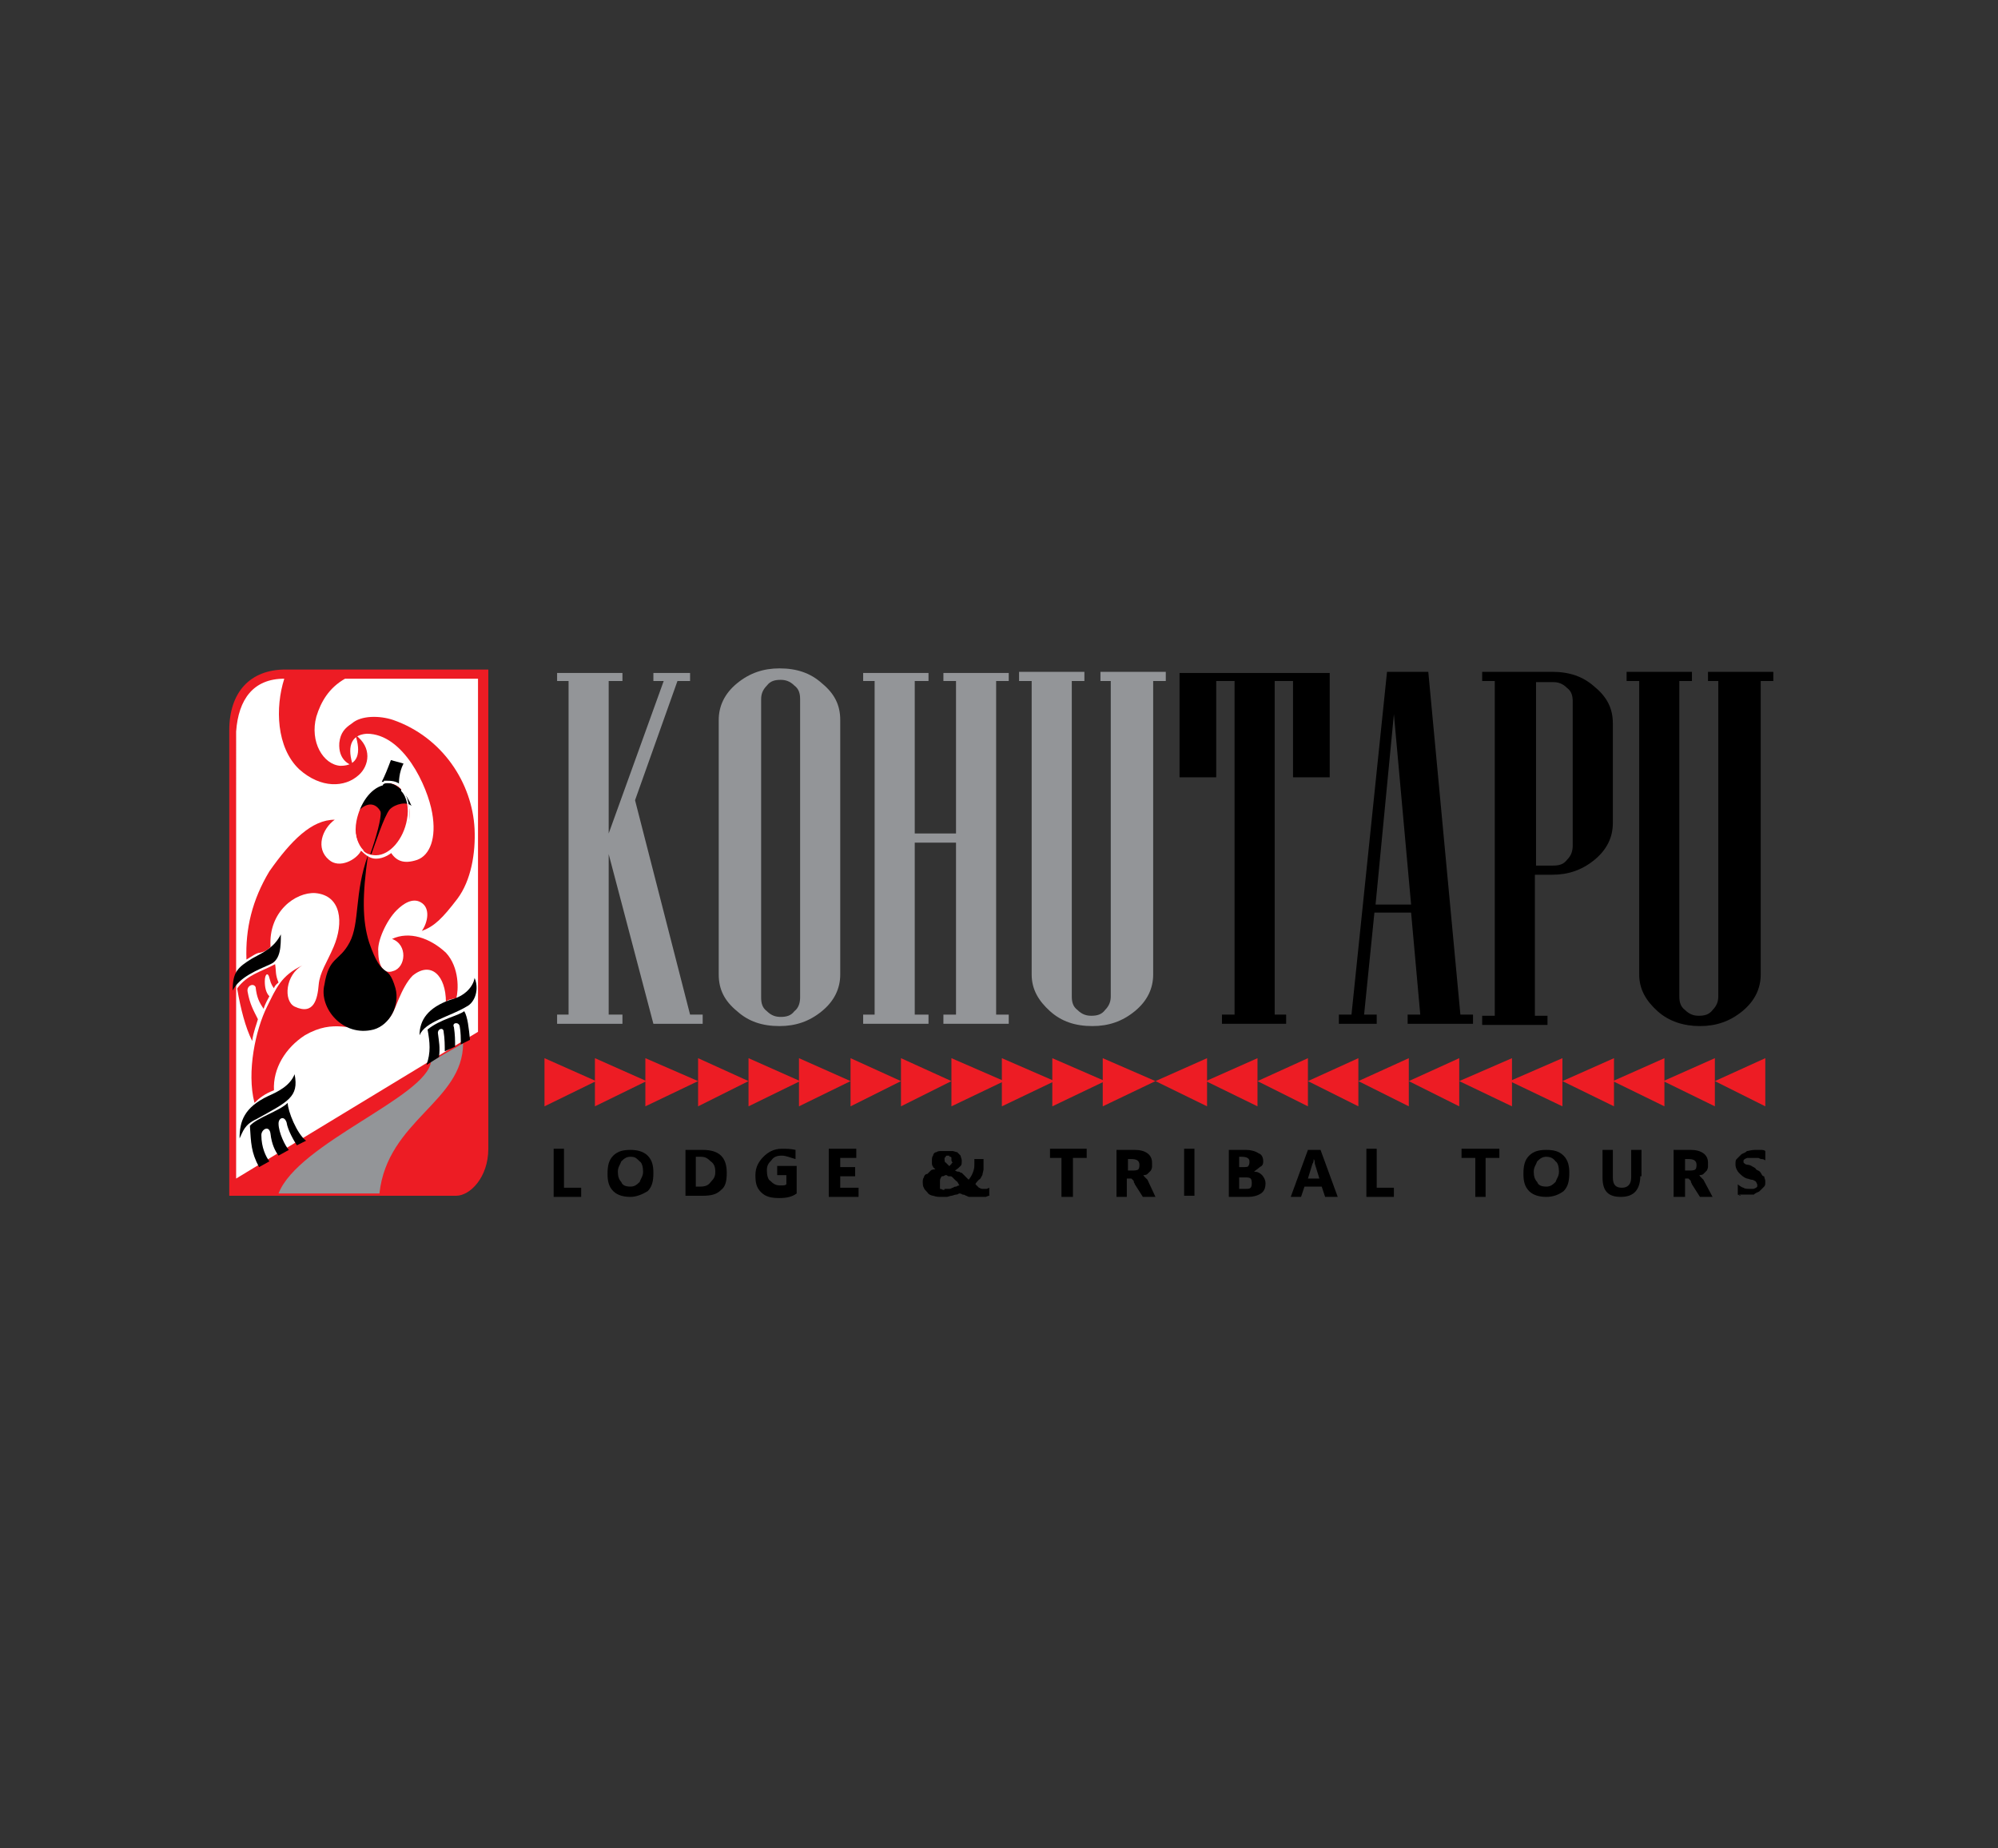 <?xml version="1.0" encoding="utf-8"?>
<!-- Generator: Adobe Illustrator 25.3.1, SVG Export Plug-In . SVG Version: 6.00 Build 0)  -->
<svg version="1.1" id="Layer_1" xmlns="http://www.w3.org/2000/svg" xmlns:xlink="http://www.w3.org/1999/xlink" x="0px" y="0px"
	 viewBox="0 0 174.3 161.2" style="enable-background:new 0 0 174.3 161.2;" xml:space="preserve">
<rect x="0" y="0" width="174.3" height="161.2" fill="#333333" stroke="none"/>
<style type="text/css">
	.st0{fill-rule:evenodd;clip-rule:evenodd;fill:#FFFFFF;}
	.st1{fill-rule:evenodd;clip-rule:evenodd;fill:#ED1C24;}
	.st2{fill-rule:evenodd;clip-rule:evenodd;fill:#939598;}
	.st3{fill:none;}
	.st4{fill:#FFFFFF;}
	.st5{fill-rule:evenodd;clip-rule:evenodd;}
	.st6{fill:#939598;}
</style>
<path class="st0" d="M24.9,58.8h17.4v41.5c0,2.3-1.5,3.7-2.4,3.7H20.4V63.8C20.4,60.7,22,58.8,24.9,58.8z"/>
<path class="st1" d="M21.5,83.7c-0.1-2.7,0.5-5.2,2-7.7c1.9-2.7,3.7-4.5,5.7-4.5c-1.1,0.8-1.7,2.5-0.5,3.5c0.9,0.8,2.4,0,2.8-0.8H34
	c0.5,0.9,1.2,1.2,2.4,0.8c1.1-0.4,1.7-1.9,1.3-4.1c-0.4-2.3-2.5-6.9-5.7-6.9c-1.5,0.1-1.7,1.3-1.2,2.8c-0.3-0.1-1.3-0.5-1.2-2
	c0.1-0.9,0.5-1.3,1.1-1.7c0.8-0.7,2.4-0.7,3.6-0.3c4.3,1.5,6.9,5.5,7.1,9.5c0.1,2.1-0.3,4.5-1.5,6.1c-1.3,1.7-2,2.4-3.1,2.8
	c0.5-0.7,0.8-2-0.1-2.5c-0.7-0.4-1.5,0.1-2.1,0.7c-0.9,0.9-1.7,2.7-1.6,3.6c0,1.3,0.5,2,1.3,1.7c1.1-0.3,1.3-2.3-0.1-2.8
	c1.5-0.7,3.3-0.1,4.7,1.2c1.2,1.3,1.1,3.3,0.9,4c-0.3,0-0.8,0.1-0.9,0.3c0-2.3-1.3-3.6-2.9-2.3c-0.5,0.5-0.9,1.3-1.2,2
	c-0.4,0.9-0.7,2.3-2.3,2.5c-1.9,0.4-3.3-0.8-5.9,0.7c-1.7,1.1-2.8,2.9-2.7,4.8c-0.8,0.3-1.3,0.7-1.7,1.1c-0.7-2.7,0.1-6.4,1.1-8.4
	c0.8-1.6,1.2-2.7,3.1-3.6c-1.5,0.8-1.7,3.1-0.7,3.6c1.7,0.8,2-0.7,2.1-1.9c0.1-1.1,0.7-1.9,1.3-3.3c0.9-2.1,0.7-4.5-1.6-4.7
	c-1.7-0.1-4.1,1.6-3.9,4.7c-0.3,0.3-0.5,0.4-0.9,0.5C22.4,83.1,22,83.4,21.5,83.7"/>
<path class="st1" d="M33.8,68.3c1.3,0,2.1,1.5,1.9,3.2c-0.3,1.7-1.5,3.2-2.8,3.2c-1.3,0-2.1-1.5-1.9-3.2
	C31.2,69.7,32.4,68.3,33.8,68.3"/>
<path class="st1" d="M24.9,58.4c-3.1,0-4.9,2-4.9,5.3v40.6h19.8c1.2,0,2.8-1.6,2.8-4.1V58.4H24.9z M24.8,59.2
	c-0.8,2.5-0.7,6,1.3,7.9c1.9,1.7,4,1.6,5.2,0.5c0.9-0.8,1.2-2.4-0.3-3.5c0.5,1.5,0.3,2.7-1.3,2.7c-1.5-0.1-2.7-2.1-2.1-4.3
	c0.4-1.3,1.1-2.5,2.5-3.3h11.6v30.8l-21.1,12.8V63.8C20.8,61,22.1,59.2,24.8,59.2z"/>
<path class="st2" d="M37.6,92.6c-0.4,3.1-11.6,7.1-13.3,11.5h8.8c0.7-6.4,7.3-8,7.3-13.1L37.6,92.6z"/>
<g>
	<path class="st3" d="M34.8,69.3l-1.9-0.4c0.1-0.1,0.3-0.3,0.3-0.4c-1.1,0.3-2,1.6-2.3,3.1c-0.1,0.9,0,2,0.5,2.5
		c0.3,0.4,0.7,0.5,1.2,0.5c1.2,0,2.4-1.3,2.7-3.1c0.1-0.9,0-2-0.5-2.5l0,0C34.8,69,34.8,69.1,34.8,69.3z"/>
	<path d="M34.8,68.6c0-0.5,0-1.2,0.4-2l-1.1-0.3c-0.3,0.8-0.5,1.3-0.8,1.9c0.1,0,0.3,0,0.3,0C34.2,68.2,34.6,68.3,34.8,68.6z"/>
	<path d="M33.8,68.3c-0.9,0-1.9,0.8-2.4,1.9c-0.1,0.1-0.1,0.3-0.1,0.5c0.9-0.9,1.6-0.5,1.9,0.1c0.1,0.5-0.4,2.3-0.9,3.7h0.1
		c0.3-0.8,1.1-3.3,1.6-3.9c0.5-0.5,1.5-0.7,1.9-0.3C35.5,69.3,34.7,68.3,33.8,68.3z"/>
	<path class="st4" d="M35.1,68.9L35,68.7c0,0.1,0,0.1,0,0.3l0,0c0.5,0.5,0.7,1.5,0.5,2.5c-0.3,1.7-1.5,3.1-2.7,3.1
		c-0.4,0-0.9-0.1-1.2-0.5c-0.5-0.5-0.7-1.5-0.5-2.5c0.3-1.5,1.2-2.8,2.3-3.1c0-0.1,0.1-0.1,0.1-0.3c-1.3,0.3-2.4,1.6-2.7,3.3
		c-0.1,1.1,0.1,2,0.7,2.7c0.4,0.4,0.8,0.7,1.3,0.7c1.3,0,2.7-1.5,2.9-3.3C35.8,70.5,35.6,69.4,35.1,68.9z"/>
	<path class="st4" d="M33.8,68.3c0.4,0,0.8,0.1,1.2,0.5c0-0.1,0-0.1,0-0.3c-0.3-0.3-0.7-0.4-1.2-0.4c-0.1,0-0.3,0-0.3,0
		c0,0.1-0.1,0.1-0.1,0.3C33.3,68.5,33.5,68.3,33.8,68.3z"/>
</g>
<path class="st5" d="M30.5,82.2c0.9-1.7,0.4-4.3,1.6-7.6c-0.5,3.5-0.5,5.7,0.1,7.6c1.2,3.5,1.6,1.6,2.3,4c0.4,1.5-0.5,3.2-1.9,3.6
	c-2.7,0.7-4.8-1.9-4.3-3.9C28.7,83.4,29.6,83.9,30.5,82.2"/>
<path class="st5" d="M22.4,97.6c-1.1,0.5-1.2,1.1-1.5,1.7c0-1.5,0.4-2.7,2.5-3.7c0.9-0.4,1.9-0.9,2.3-1.9
	C26.1,95.7,25.1,96.1,22.4,97.6"/>
<path class="st1" d="M24,84.1c-1.3,0.7-2.4,0.9-3.3,2.1v0.1c0.3,1.7,0.7,3.3,1.3,4.5c0.1-0.8,0.4-1.5,0.5-1.9
	c-0.4-0.8-0.7-1.3-0.9-2.4c-0.1-0.5,0.5-0.8,0.7-0.4c0.1,0.9,0.3,1.3,0.7,1.9c0.1-0.4,0.4-0.9,0.5-1.1c-0.3-0.3-0.4-0.8-0.4-1.3
	c0-0.7,0.3-0.8,0.4-0.3c0.1,0.3,0.1,0.5,0.4,0.9c0.1-0.3,0.3-0.4,0.4-0.5C24,85,24.1,84.7,24,84.1"/>
<path class="st5" d="M23.6,84.1c-1.1,0.5-2.7,1.1-3.3,2.3c0-1.6,0.4-2,1.7-2.8c0.9-0.5,1.9-0.9,2.5-2.1
	C24.5,82.5,24.5,83.7,23.6,84.1"/>
<path class="st5" d="M25.1,96.2c-0.7,0.7-2.7,1.3-3.3,2c0.1,1.5,0.1,2.3,0.8,3.6l0.9-0.5c-0.3-0.4-0.7-1.2-0.7-2.3
	c0-0.5,0.7-0.9,0.8-0.1c0.1,0.9,0.4,1.5,0.7,1.9l0.9-0.5c-0.3-0.3-0.9-1.5-0.9-2.3c0-0.5,0.5-0.7,0.7-0.1c0.1,0.7,0.7,1.7,0.9,2
	l0.8-0.4C25.9,98.9,25.1,96.9,25.1,96.2"/>
<path class="st5" d="M40.7,87.8c-1.5,0.9-3.6,1.3-4.1,2.5c0-1.3,0.7-2.4,2.7-3.1c1.3-0.3,2-1.2,2.1-1.9
	C41.8,86.2,41.5,87.4,40.7,87.8"/>
<path class="st5" d="M38.3,92.2l-1.1,0.7c0.4-1.1,0.3-2,0.1-3.1c1.1-0.9,2.7-1.2,3.2-1.6c0.3,0.5,0.4,1.5,0.5,2.5l-0.8,0.4
	c0-0.5,0-1.1-0.1-1.6c-0.1-0.4-0.7-0.3-0.5,0.1c0.1,0.7,0.1,1.1,0.1,1.7l-0.9,0.4c0-0.5,0-1.1-0.1-1.7c0-0.4-0.5-0.3-0.5,0.1
	C38.3,90.9,38.4,91.3,38.3,92.2"/>
<polygon class="st6" points="61.3,89.3 57,89.3 53.1,74.5 53.1,88.5 54.3,88.5 54.3,89.3 48.6,89.3 48.6,88.5 49.6,88.5 49.6,59.4 
	48.6,59.4 48.6,58.7 54.3,58.7 54.3,59.4 53.1,59.4 53.1,72.7 57.9,59.4 57,59.4 57,58.7 60.2,58.7 60.2,59.4 59.1,59.4 55.4,69.8 
	60.2,88.5 61.3,88.5 "/>
<path class="st6" d="M69.8,87V61c0-0.5-0.1-0.9-0.5-1.2c-0.4-0.4-0.8-0.5-1.2-0.5c-0.5,0-0.9,0.1-1.2,0.5c-0.4,0.4-0.5,0.8-0.5,1.2
	v26c0,0.5,0.1,0.9,0.5,1.2c0.4,0.4,0.8,0.5,1.2,0.5c0.5,0,0.9-0.1,1.2-0.5C69.7,87.9,69.8,87.4,69.8,87 M73.3,85
	c0,1.2-0.5,2.3-1.6,3.2c-1.1,0.9-2.3,1.3-3.7,1.3c-1.5,0-2.7-0.4-3.7-1.3c-1.1-0.9-1.6-1.9-1.6-3.2V62.8c0-1.2,0.5-2.3,1.6-3.2
	c1.1-0.9,2.3-1.3,3.7-1.3c1.5,0,2.7,0.4,3.7,1.3c1.1,0.9,1.6,1.9,1.6,3.2V85z"/>
<polygon class="st6" points="88,89.3 82.3,89.3 82.3,88.5 83.4,88.5 83.4,73.5 79.8,73.5 79.8,88.5 81,88.5 81,89.3 75.3,89.3 
	75.3,88.5 76.3,88.5 76.3,59.4 75.3,59.4 75.3,58.7 81,58.7 81,59.4 79.8,59.4 79.8,72.7 83.4,72.7 83.4,59.4 82.3,59.4 82.3,58.7 
	88,58.7 88,59.4 86.9,59.4 86.9,88.5 88,88.5 "/>
<path class="st6" d="M101.7,59.4h-1.1V85c0,1.2-0.5,2.3-1.6,3.2c-1.1,0.9-2.3,1.3-3.7,1.3c-1.5,0-2.7-0.4-3.7-1.3S90,86.3,90,85
	V59.4h-1.1v-0.8h5.7v0.8h-1.1v27.5c0,0.5,0.1,0.9,0.5,1.2c0.4,0.4,0.8,0.5,1.2,0.5c0.5,0,0.9-0.1,1.2-0.5c0.4-0.4,0.5-0.8,0.5-1.2
	V59.4H96v-0.8h5.7V59.4z"/>
<polygon points="116,67.8 112.8,67.8 112.8,59.4 111.2,59.4 111.2,88.5 112.2,88.5 112.2,89.3 106.6,89.3 106.6,88.5 107.7,88.5 
	107.7,59.4 106.1,59.4 106.1,67.8 102.9,67.8 102.9,58.7 116,58.7 "/>
<path d="M123.1,78.9l-1.5-16.6L120,78.9H123.1z M128.5,89.3h-5.7v-0.8h1.1l-0.8-8.9h-3.2l-0.9,8.9h1.1v0.8h-3.3v-0.8h1.1l3.1-29.9
	h3.6l2.8,29.9h1.1v0.8H128.5z"/>
<path d="M137.2,73.7V61.2c0-0.5-0.1-0.9-0.5-1.2c-0.4-0.4-0.8-0.5-1.2-0.5H134v16h1.5c0.5,0,0.9-0.1,1.2-0.5
	C137.1,74.6,137.2,74.2,137.2,73.7 M140.7,71.8c0,1.2-0.5,2.3-1.6,3.2c-1.1,0.9-2.3,1.3-3.7,1.3h-1.5v12.3h1.1v0.8h-5.7v-0.8h1.1
	V59.4h-1.1v-0.8h6.1c1.5,0,2.7,0.4,3.7,1.3c1.1,0.9,1.6,1.9,1.6,3.2V71.8z"/>
<path d="M154.7,59.4h-1.1V85c0,1.2-0.5,2.3-1.6,3.2c-1.1,0.9-2.3,1.3-3.7,1.3s-2.7-0.4-3.7-1.3S143,86.3,143,85V59.4h-1.1v-0.8h5.7
	v0.8h-1.1v27.5c0,0.5,0.1,0.9,0.5,1.2c0.4,0.4,0.8,0.5,1.2,0.5c0.5,0,0.9-0.1,1.2-0.5c0.4-0.4,0.5-0.8,0.5-1.2V59.4H149v-0.8h5.7
	L154.7,59.4L154.7,59.4z"/>
<polygon points="50.7,104.4 48.3,104.4 48.3,100.2 49.2,100.2 49.2,103.6 50.7,103.6 "/>
<path d="M55,100.9c-0.3,0-0.5,0.1-0.8,0.4c-0.1,0.3-0.3,0.5-0.3,0.9c0,0.4,0.1,0.7,0.3,0.9c0.1,0.3,0.4,0.4,0.8,0.4
	c0.3,0,0.5-0.1,0.8-0.4c0.1-0.3,0.3-0.5,0.3-0.9c0-0.4-0.1-0.8-0.3-0.9C55.5,101,55.4,100.9,55,100.9 M55,104.4
	c-0.5,0-1.1-0.1-1.5-0.5s-0.5-0.9-0.5-1.5c0-0.7,0.1-1.2,0.5-1.6c0.4-0.4,0.9-0.5,1.5-0.5c0.5,0,1.1,0.1,1.5,0.5
	c0.4,0.4,0.5,0.9,0.5,1.5c0,0.7-0.1,1.2-0.5,1.6C56,104.2,55.5,104.4,55,104.4z"/>
<path d="M60.7,101v2.5h0.4c0.4,0,0.7-0.1,0.9-0.4c0.3-0.3,0.4-0.5,0.4-0.9c0-0.4-0.1-0.7-0.4-0.9c-0.3-0.3-0.5-0.4-0.9-0.4h-0.4V101
	z M59.8,104.4v-4.1h1.5c1.5,0,2.1,0.7,2.1,2c0,0.7-0.1,1.2-0.5,1.5c-0.4,0.4-0.9,0.5-1.6,0.5h-1.5V104.4z"/>
<path d="M69.5,104.1c-0.4,0.3-0.9,0.4-1.5,0.4c-0.7,0-1.2-0.1-1.6-0.5c-0.4-0.4-0.5-0.8-0.5-1.5c0-0.7,0.3-1.2,0.7-1.6
	c0.4-0.4,0.9-0.7,1.6-0.7c0.4,0,0.8,0,1.2,0.1v0.8c-0.4-0.1-0.8-0.3-1.2-0.3s-0.7,0.1-0.9,0.4c-0.3,0.3-0.4,0.5-0.4,0.9
	c0,0.4,0.1,0.8,0.3,0.9c0.3,0.3,0.5,0.4,0.9,0.4c0.3,0,0.4,0,0.5-0.1v-0.8h-0.8v-0.8h1.7V104.1z"/>
<polygon points="74.9,104.4 72.3,104.4 72.3,100.2 74.7,100.2 74.7,101 73.3,101 73.3,101.8 74.6,101.8 74.6,102.6 73.3,102.6 
	73.3,103.6 74.9,103.6 "/>
<path d="M83,101.2V101c0,0,0-0.1-0.1-0.1c0,0-0.1,0-0.1-0.1h-0.1h-0.1c0,0-0.1,0-0.1,0.1l-0.1,0.1v0.1c0,0.1,0,0.3,0.1,0.3
	c0.1,0.1,0.1,0.1,0.3,0.3c0,0,0.1,0,0.1-0.1c0,0,0.1,0,0.1-0.1l0.1-0.1C83,101.3,83,101.2,83,101.2 M82.5,103.7c0.1,0,0.3,0,0.3,0
	c0.1,0,0.1,0,0.3-0.1c0.1,0,0.1-0.1,0.3-0.1c0.1,0,0.1-0.1,0.3-0.1c-0.1-0.1-0.1-0.3-0.3-0.4c-0.1-0.1-0.1-0.1-0.3-0.3
	c-0.1-0.1-0.1-0.1-0.3-0.1s-0.1-0.1-0.3-0.1c-0.1,0-0.1,0.1-0.3,0.1c-0.1,0-0.1,0.1-0.1,0.1s-0.1,0.1-0.1,0.3c0,0.1,0,0.1,0,0.3
	c0,0.1,0,0.1,0,0.3s0.1,0.1,0.1,0.1s0.1,0.1,0.3,0.1C82.3,103.7,82.5,103.7,82.5,103.7z M84.9,104.4c-0.1,0-0.1,0-0.3,0
	c-0.1,0-0.1,0-0.3-0.1c-0.1,0-0.1-0.1-0.3-0.1c-0.1,0-0.1-0.1-0.3-0.1c-0.1,0-0.1,0.1-0.3,0.1c-0.1,0-0.3,0.1-0.4,0.1
	c-0.1,0-0.3,0.1-0.4,0.1c-0.1,0-0.3,0-0.5,0s-0.4,0-0.7-0.1c-0.1,0-0.4-0.1-0.5-0.3c-0.1-0.1-0.3-0.3-0.3-0.4
	c-0.1-0.1-0.1-0.4-0.1-0.5s0-0.3,0.1-0.4c0-0.1,0.1-0.3,0.3-0.3c0.1-0.1,0.1-0.1,0.3-0.3c0.1-0.1,0.3-0.1,0.4-0.1l-0.1-0.1l-0.1-0.1
	c0-0.1-0.1-0.1-0.1-0.3c0-0.1,0-0.1,0-0.3c0-0.1,0-0.3,0.1-0.4c0-0.1,0.1-0.3,0.3-0.3c0.1-0.1,0.3-0.1,0.4-0.1c0.1,0,0.3,0,0.5,0
	c0.1,0,0.4,0,0.5,0s0.3,0.1,0.4,0.1c0.1,0.1,0.1,0.1,0.3,0.3c0,0.1,0.1,0.3,0.1,0.4c0,0.3,0,0.4-0.1,0.5c-0.1,0.1-0.3,0.3-0.5,0.4
	c0.1,0,0.1,0.1,0.3,0.1s0.1,0.1,0.3,0.1c0.1,0.1,0.1,0.1,0.3,0.3c0.1,0.1,0.1,0.1,0.3,0.3c0.1-0.1,0.3-0.4,0.4-0.7
	c0.1-0.3,0.1-0.4,0.1-0.7c0-0.1,0-0.1,0-0.3v-0.1h0.8v0.1c0,0,0,0.1,0,0.3c0,0.1,0,0.4,0,0.5c0,0.1-0.1,0.4-0.1,0.5
	c-0.1,0.1-0.1,0.3-0.3,0.4c-0.1,0.1-0.3,0.3-0.3,0.4c0.1,0.1,0.1,0.1,0.3,0.3c0.1,0,0.1,0.1,0.3,0.1c0.1,0,0.1,0,0.3,0
	c0.1,0,0.1,0,0.3-0.1v0.7c-0.1,0-0.3,0.1-0.3,0.1C85.1,104.4,85,104.4,84.9,104.4z"/>
<polygon points="94.8,101 93.6,101 93.6,104.4 92.6,104.4 92.6,101 91.6,101 91.6,100.2 94.8,100.2 "/>
<path d="M98.4,100.9v1.2h0.4c0.1,0,0.4,0,0.5-0.1c0.1-0.1,0.1-0.3,0.1-0.4c0-0.4-0.3-0.5-0.7-0.5h-0.4V100.9z M100.8,104.4h-1.1
	l-0.7-1.1c0-0.1-0.1-0.1-0.1-0.3l-0.1-0.1l-0.1-0.1h-0.1h-0.3v1.6h-0.9v-4.1h1.6c0.9,0,1.5,0.4,1.5,1.1c0,0.1,0,0.3,0,0.4
	c0,0.1-0.1,0.3-0.1,0.3c-0.1,0.1-0.1,0.1-0.3,0.3c-0.1,0.1-0.3,0.1-0.4,0.1l0,0c0,0,0.1,0,0.1,0.1l0.1,0.1l0.1,0.1l0.1,0.1
	L100.8,104.4z"/>
<rect x="103.3" y="100.2" width="0.9" height="4.1"/>
<path d="M108.1,102.6v1.1h0.5c0.3,0,0.4,0,0.5-0.1c0.1-0.1,0.1-0.3,0.1-0.4c0-0.1,0-0.3-0.1-0.4c-0.1-0.1-0.3-0.1-0.5-0.1H108.1z
	 M108.1,100.9v0.9h0.4c0.1,0,0.4,0,0.4-0.1c0.1-0.1,0.1-0.3,0.1-0.4c0-0.3-0.3-0.4-0.7-0.4C108.4,100.9,108.1,100.9,108.1,100.9z
	 M107.2,104.4v-4.1h1.5c0.4,0,0.8,0.1,1.1,0.3c0.3,0.1,0.4,0.4,0.4,0.7s-0.1,0.4-0.3,0.5c-0.1,0.1-0.4,0.3-0.5,0.4l0,0
	c0.3,0,0.5,0.1,0.7,0.3c0.1,0.1,0.3,0.4,0.3,0.7c0,0.4-0.1,0.7-0.4,0.9s-0.7,0.3-1.1,0.3h-1.6V104.4z"/>
<path d="M115.1,102.8l-0.4-1.3c0-0.1,0-0.3-0.1-0.4l0,0c0,0.1,0,0.3-0.1,0.4l-0.4,1.3H115.1z M116.7,104.4h-1.1l-0.3-0.9h-1.5
	l-0.3,0.9h-0.9l1.5-4.1h1.1L116.7,104.4z"/>
<polygon points="121.6,104.4 119.2,104.4 119.2,100.2 120.1,100.2 120.1,103.6 121.6,103.6 "/>
<polygon points="130.8,101 129.6,101 129.6,104.4 128.7,104.4 128.7,101 127.5,101 127.5,100.2 130.8,100.2 "/>
<path d="M134.9,100.9c-0.3,0-0.5,0.1-0.8,0.4c-0.1,0.3-0.3,0.5-0.3,0.9c0,0.4,0.1,0.7,0.3,0.9c0.1,0.3,0.4,0.4,0.8,0.4
	c0.3,0,0.5-0.1,0.8-0.4c0.1-0.3,0.3-0.5,0.3-0.9c0-0.4-0.1-0.8-0.3-0.9C135.5,101,135.2,100.9,134.9,100.9 M134.9,104.4
	c-0.5,0-1.1-0.1-1.5-0.5c-0.4-0.4-0.5-0.9-0.5-1.5c0-0.7,0.1-1.2,0.5-1.6c0.4-0.4,0.9-0.5,1.5-0.5s1.1,0.1,1.5,0.5s0.5,0.9,0.5,1.5
	c0,0.7-0.1,1.2-0.5,1.6C136,104.2,135.5,104.4,134.9,104.4z"/>
<path d="M143.1,102.5c0,1.2-0.5,1.9-1.7,1.9c-1.1,0-1.6-0.5-1.6-1.7v-2.4h0.9v2.4c0,0.7,0.3,0.9,0.8,0.9s0.8-0.3,0.8-0.9v-2.4h0.9
	v2.3H143.1z"/>
<path d="M147,100.9v1.2h0.4c0.1,0,0.4,0,0.5-0.1c0.1-0.1,0.1-0.3,0.1-0.4c0-0.4-0.3-0.5-0.7-0.5H147V100.9z M149.4,104.4h-1.1
	l-0.7-1.1c0-0.1-0.1-0.1-0.1-0.3l-0.1-0.1l-0.1-0.1h-0.1H147v1.6H146v-4.1h1.5c0.9,0,1.5,0.4,1.5,1.1c0,0.1,0,0.3,0,0.4
	c0,0.1-0.1,0.3-0.1,0.3c-0.1,0.1-0.1,0.1-0.3,0.3c-0.1,0.1-0.3,0.1-0.4,0.1l0,0c0,0,0.1,0,0.1,0.1l0.1,0.1l0.1,0.1l0.1,0.1
	L149.4,104.4z"/>
<path d="M151.6,104.2v-0.9c0.1,0.1,0.4,0.3,0.5,0.3c0.1,0.1,0.4,0.1,0.5,0.1s0.3,0,0.3,0c0.1,0,0.1,0,0.3-0.1l0.1-0.1v-0.1
	c0-0.1,0-0.1-0.1-0.3l-0.1-0.1c-0.1,0-0.1-0.1-0.3-0.1c-0.1,0-0.3-0.1-0.4-0.1c-0.3-0.1-0.5-0.3-0.7-0.5c-0.1-0.1-0.3-0.4-0.3-0.7
	s0-0.4,0.1-0.5c0.1-0.1,0.3-0.3,0.4-0.4c0.1-0.1,0.3-0.1,0.5-0.3c0.1,0,0.4-0.1,0.7-0.1c0.3,0,0.4,0,0.5,0c0.1,0,0.3,0,0.4,0.1v0.8
	c-0.1,0-0.1-0.1-0.3-0.1c-0.1,0-0.1,0-0.3-0.1c-0.1,0-0.1,0-0.3,0c-0.1,0-0.1,0-0.3,0c-0.1,0-0.1,0-0.3,0c-0.1,0-0.1,0-0.3,0.1
	l-0.1,0.1v0.1c0,0.1,0,0.1,0,0.1l0.1,0.1c0,0,0.1,0.1,0.3,0.1c0.1,0,0.3,0.1,0.3,0.1c0.1,0.1,0.3,0.1,0.4,0.3
	c0.1,0.1,0.3,0.1,0.4,0.3c0.1,0.1,0.1,0.3,0.3,0.3c0,0.1,0.1,0.3,0.1,0.4c0,0.3,0,0.4-0.1,0.5c-0.1,0.1-0.3,0.3-0.4,0.4
	c-0.1,0.1-0.3,0.1-0.5,0.3c-0.1,0-0.4,0-0.7,0c-0.3,0-0.4,0-0.7,0C152,104.4,151.9,104.2,151.6,104.2"/>
<polygon class="st1" points="52,94.3 47.5,96.5 47.5,92.3 "/>
<polygon class="st1" points="56.4,94.3 51.9,96.5 51.9,92.3 "/>
<polygon class="st1" points="60.9,94.3 56.3,96.5 56.3,92.3 "/>
<polygon class="st1" points="65.3,94.3 60.9,96.5 60.9,92.3 "/>
<polygon class="st1" points="69.8,94.3 65.3,96.5 65.3,92.3 "/>
<polygon class="st1" points="74.2,94.3 69.7,96.5 69.7,92.3 "/>
<polygon class="st1" points="78.6,94.3 74.2,96.5 74.2,92.3 "/>
<polygon class="st1" points="83,94.3 78.6,96.5 78.6,92.3 "/>
<polygon class="st1" points="87.6,94.3 83,96.5 83,92.3 "/>
<polygon class="st1" points="92,94.3 87.4,96.5 87.4,92.3 "/>
<polygon class="st1" points="96.4,94.3 91.8,96.5 91.8,92.3 "/>
<polygon class="st1" points="100.8,94.3 96.2,96.5 96.2,92.3 "/>
<polygon class="st1" points="149.6,94.3 154,96.5 154,92.3 "/>
<polygon class="st1" points="145.1,94.3 149.6,96.5 149.6,92.3 "/>
<polygon class="st1" points="140.7,94.3 145.2,96.5 145.2,92.3 "/>
<polygon class="st1" points="136.3,94.3 140.8,96.5 140.8,92.3 "/>
<polygon class="st1" points="131.7,94.3 136.3,96.5 136.3,92.3 "/>
<polygon class="st1" points="127.3,94.3 131.9,96.5 131.9,92.3 "/>
<polygon class="st1" points="122.9,94.3 127.3,96.5 127.3,92.3 "/>
<polygon class="st1" points="118.5,94.3 122.9,96.5 122.9,92.3 "/>
<polygon class="st1" points="114.1,94.3 118.5,96.5 118.5,92.3 "/>
<polygon class="st1" points="109.7,94.3 114.1,96.5 114.1,92.3 "/>
<polygon class="st1" points="105.2,94.3 109.7,96.5 109.7,92.3 "/>
<polygon class="st1" points="100.8,94.3 105.3,96.5 105.3,92.3 "/>
</svg>
